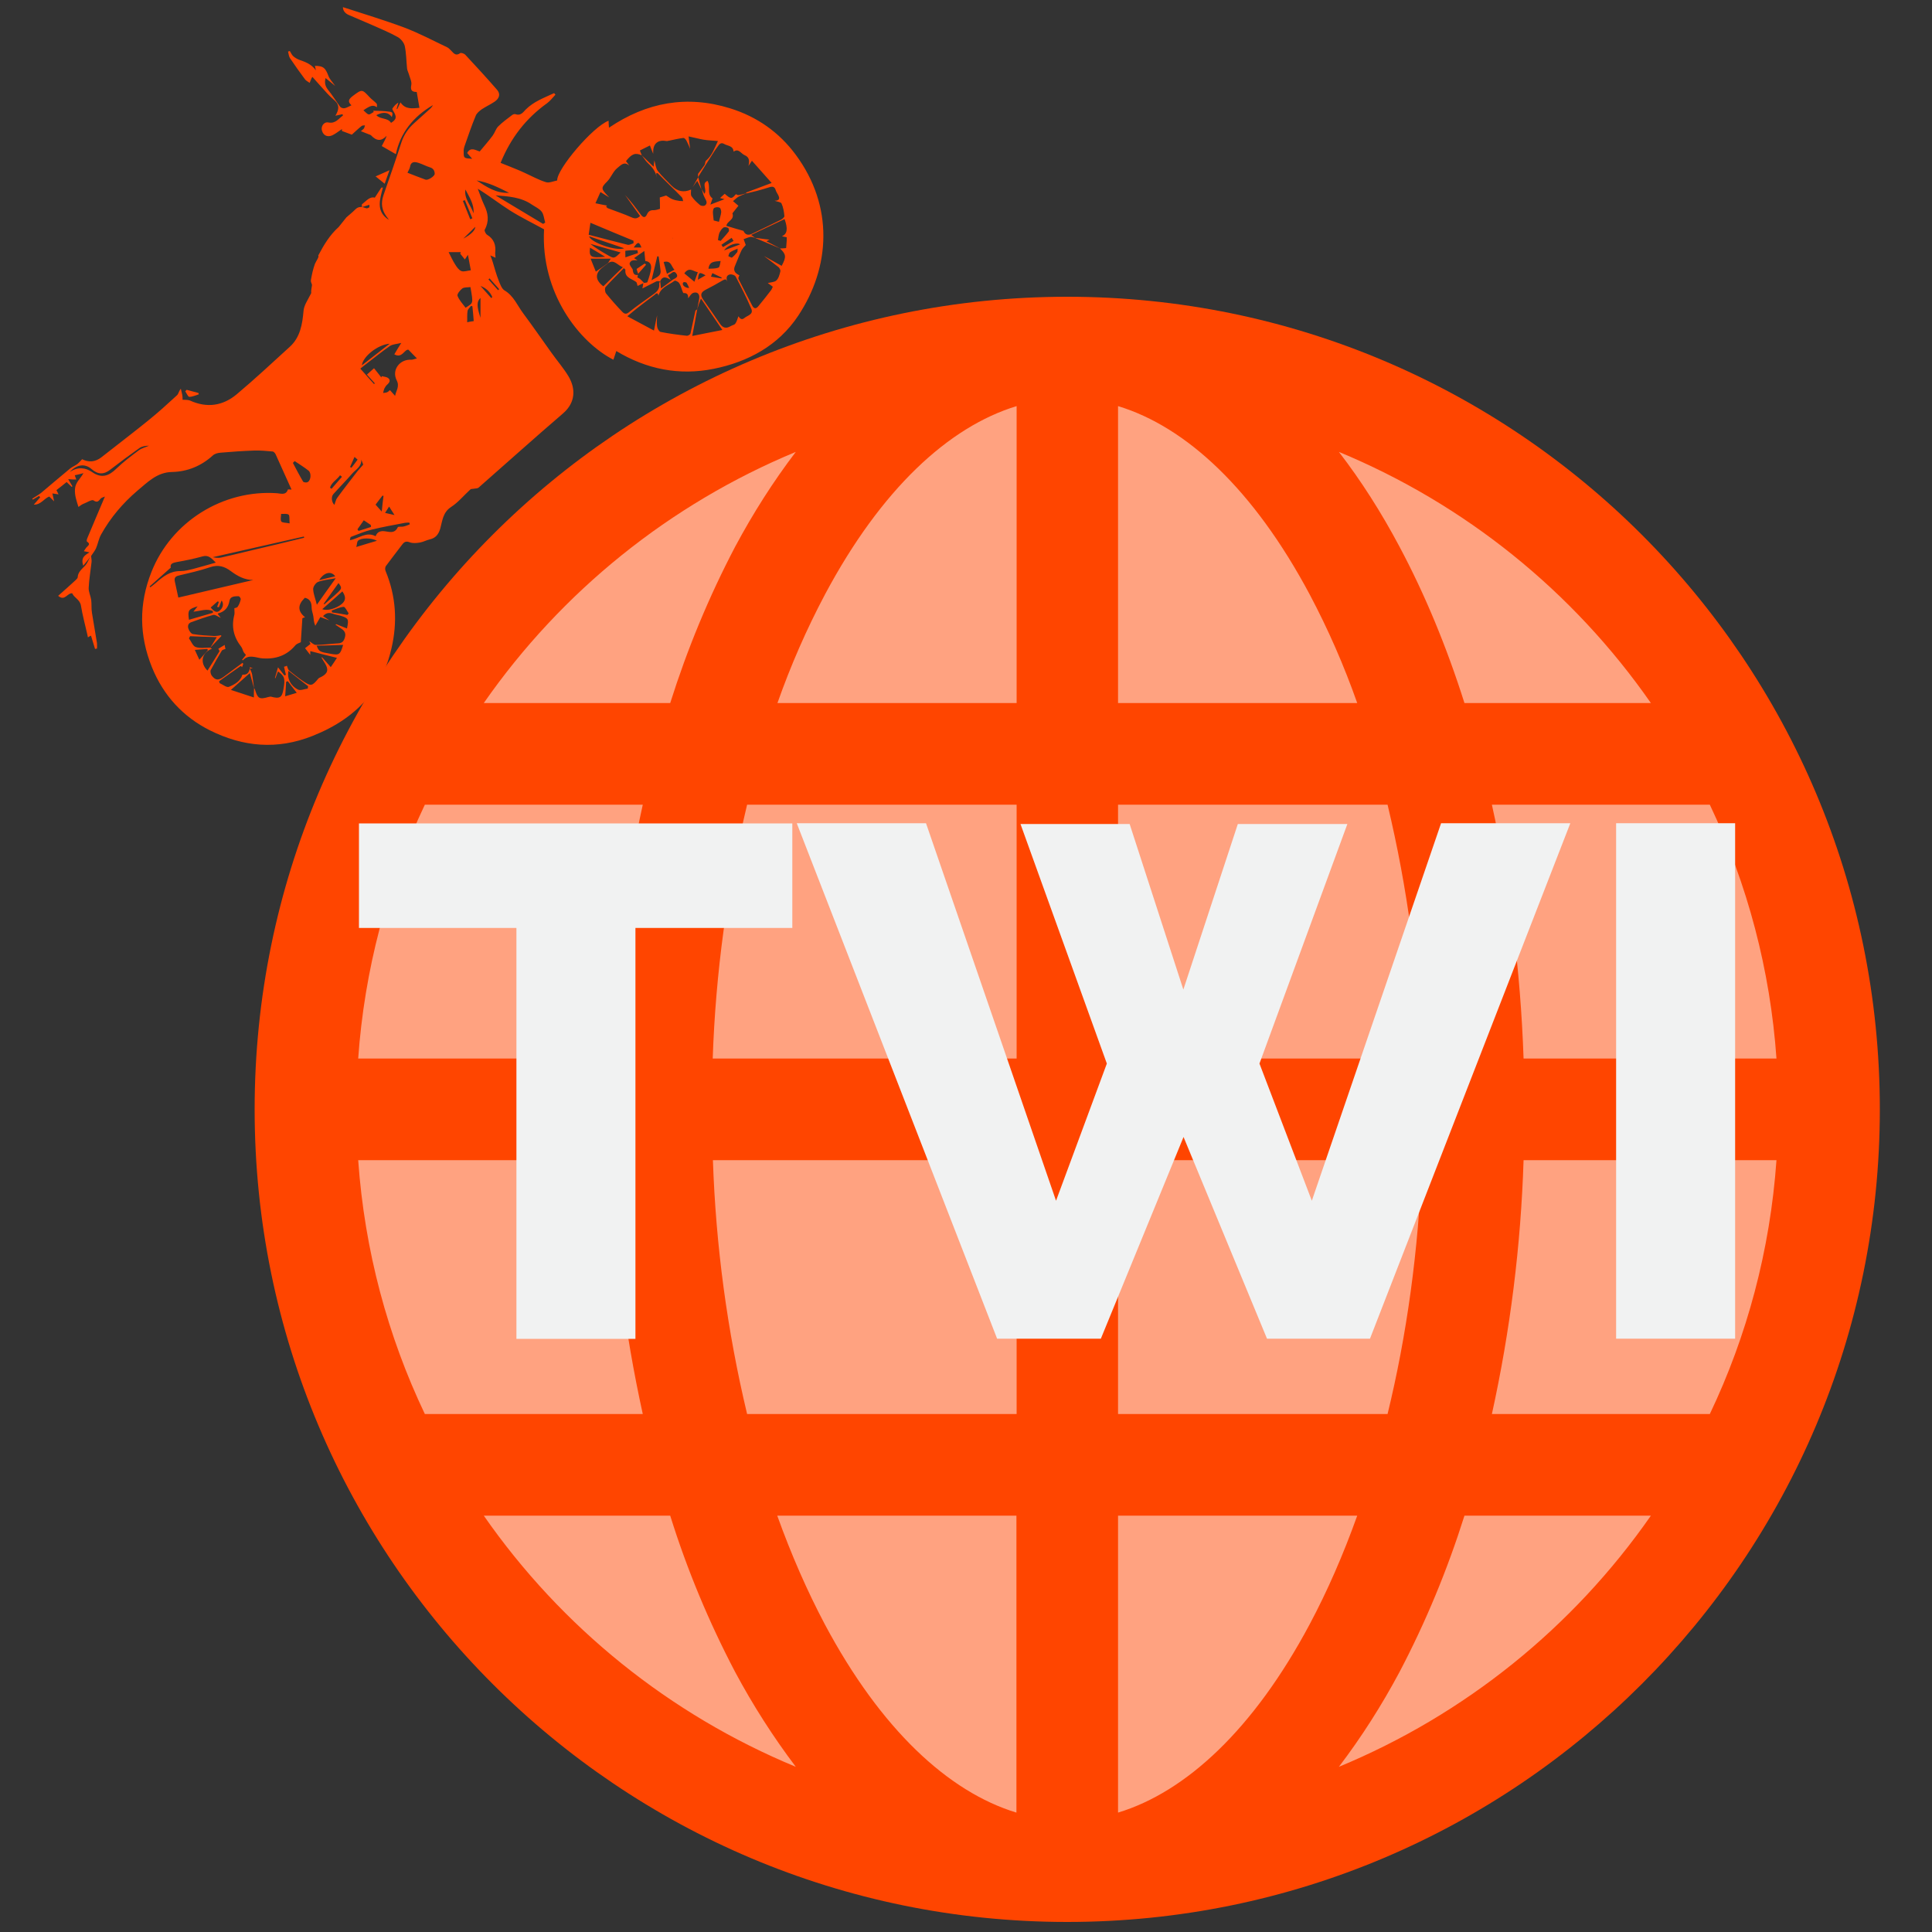 <?xml version="1.0" encoding="UTF-8"?>
<svg id="Layer_1" data-name="Layer 1" xmlns="http://www.w3.org/2000/svg" version="1.1" viewBox="0 0 1000 1000">
  <rect x="0" y="0" width="1000" height="1000" fill="#333333" stroke="none"/>
  <defs>
    <style>
      .cls-1 {
        fill: #f1f2f2;
      }

      .cls-1, .cls-2, .cls-3, .cls-4 {
        stroke-width: 0px;
      }

      .cls-2 {
        fill: #ffa280;
      }

      .cls-3, .cls-4 {
        fill: #ff4500;
      }

      .cls-4 {
        opacity: 0;
      }
    </style>
  </defs>
  <circle class="cls-2" cx="552.4" cy="574.2" r="404.1"/>
  <path class="cls-3" d="M131.8,574.2c0-232.3,188.3-420.6,420.6-420.6s420.6,188.3,420.6,420.6-188.3,420.6-420.6,420.6-420.6-188.3-420.6-420.6M526.2,210.2c-35.2,10.7-70.2,43.1-99.2,97.5-9.6,18.1-17.8,36.9-24.6,56.2h123.8v-153.7ZM346.9,363.9c8.8-27.9,20-55,33.6-80.9,9.2-17.2,19.6-33.6,31.4-49.1-65.1,27-121.2,72.1-161.5,130h96.5ZM316.3,547.9c1.6-46.1,7.3-90.3,16.4-131.4h-112.8c-19.6,41.3-31.3,85.9-34.5,131.4h130.9ZM386.7,416.5c-10.3,43.1-16.3,87.1-17.8,131.4h157.3v-131.4h-139.5ZM578.7,416.5v131.4h157.2c-1.5-44.3-7.4-88.3-17.7-131.4h-139.5ZM369,600.5c1.5,44.3,7.4,88.3,17.7,131.4h139.5v-131.4h-157.2ZM578.7,600.5v131.4h139.5c9.8-40.2,16.1-84.5,17.8-131.4h-157.3ZM402.3,784.5c7.3,20.3,15.5,39,24.6,56.2,29,54.4,64,86.8,99.2,97.5v-153.7h-123.8ZM411.9,914.5c-11.7-15.5-22.2-31.9-31.4-49.1-13.6-25.9-24.9-53-33.6-80.9h-96.5c40.3,57.9,96.3,103,161.5,130M332.7,731.9c-9.5-43.2-15-87.2-16.4-131.4h-130.9c3.3,46.8,15.3,91.1,34.5,131.4h112.8ZM693,914.5c65.2-27,121.2-72.1,161.5-130h-96.5c-8.8,27.9-20,55-33.6,80.9-9.2,17.2-19.6,33.6-31.4,49.1M578.7,784.5v153.7c35.2-10.7,70.2-43.1,99.2-97.5,9.1-17.1,17.3-35.8,24.6-56.2h-123.8ZM772.2,731.9h112.8c19.2-40.3,31.2-84.6,34.5-131.4h-130.9c-1.4,44.2-6.9,88.2-16.4,131.4M919.5,547.9c-3.2-45.6-14.9-90.1-34.5-131.4h-112.8c9.1,41.1,14.8,85.3,16.4,131.4h130.9ZM724.4,283c13,24.4,24.3,51.5,33.6,80.9h96.5c-40.3-57.9-96.3-103-161.5-130,11.5,14.9,22,31.4,31.4,49.1M702.5,363.9c-6.8-19.3-15-38.1-24.6-56.2-29-54.4-64-86.8-99.2-97.5v153.7h123.8Z"/>
  <g>
    <path class="cls-1" d="M410.1,480.3h-81.2v212.7h-61.6v-212.7h-81.5v-54.1h224.3v54.1Z"/>
    <path class="cls-1" d="M528,426.5h56.7l27.8,85.7,28.2-85.7h56.7l-45.5,124,27.1,71,66.9-195.4h66.9l-103.7,266.8h-53.3l-43.2-104.4-42.8,104.4h-53.7l-103.7-266.8h66.9l67.3,195.4,26.3-71-44.7-124Z"/>
    <path class="cls-1" d="M836.5,692.9v-266.8h61.6v266.8h-61.6Z"/>
  </g>
  <g>
    <path class="cls-3" d="M161.1,151.7c-.2-1.2.2-2.6.4-4.2-.1-.6-.7-1.6-.6-2.4.5-2.9,1.1-5.8,2.1-8.5.5-1.3,2.4-3.8,1.7-4.3,2.9-5.5,6-10.7,10.6-14.8l4-5c1.5-1.3,3.1-2.6,4.5-4,1.8-1.9,3.7-1.5,5.8-.7.4.2,1.1-.3,1.6-.5v-1.3c-1.4.4-2.7.8-3.9,1.2,0-.5,0-.9,0-1.4,2.2-1.7,4-4.2,6.7-3.5,1.2-1.9,2.3-3.5,3.4-5.2.3,0,.5,0,.8,0-1.6,6.1-3.8,12.4,3.1,16.7-.4-.6-.8-1.2-1.3-1.8-2.4-3.3-2.9-6.8-1.6-10.7,3.2-9.2,6.4-18.4,9.4-27.7,1.3-3.9,3.5-7.1,6.5-9.8,2.7-2.4,5.3-4.8,8-7.2.7-.6,1.3-1.3,1.8-2.2-10.1,5.9-16.9,14.3-19.2,25.4-2.5-1.4-4.7-2.7-7.3-4.2.2-.4.7-1.3,1.2-2.3.5-1,1-1.9,1.3-3-2.7,2.9-5.2,2.8-8.1-.3-.2-.2-.6-.3-.9-.4-1.3-.5-2.6-1-4.3-1.7,1-.9,1.4-1.1,1.6-1.5.3-.5.3-1,.5-1.5-.6,0-1.3,0-1.7.3-1.8,1.4-3.4,3-5.1,4.5-1.9-.7-3.5-1.3-5.1-1.9v-1c-1.4.9-2.6,1.9-4,2.7-2.8,1.8-5.4,1.1-6.3-1.7-.8-2.3.9-4.9,3.3-4.4,3.7.7,5.2-2,7.5-3.6,0-.2-.2-.5-.2-.7-1.1.2-2.2.5-3.7.8,1.7-2.8,2.3-5.4-.2-7.7-1.3-1.2-2.7-2.4-3.9-3.7-2.6-2.8-5.1-5.7-7.8-8.7,0,0-.3.3-.4.6-.4.8-.7,1.7-1,2.5-.8-.6-1.9-1.1-2.4-1.8-2.7-3.6-5.3-7.3-7.8-11-.6-.9-.7-2.2-1-3.4.3-.1.6-.2.9-.3.6.9,1,2,1.8,2.7.9.8,2.1,1.5,3.2,1.9,3.1,1.1,6.1,2.1,8.5,5.4-.3-1.2-.4-1.7-.5-2.3,4.4,0,5.4,1,7,5.2.6,1.7,2,3,3.5,5.2-2-1.7-3.4-2.8-5-4.1-.6,2.4-.2,4.2,1.3,6.1,2.3,2.8,4.2,6,6.3,8.8.4.5,1.6.9,2.3.7,1.1-.2,2.2-.9,3.5-1.5-2.4-2.2-1-3.5.8-4.9,4.7-3.5,4.7-3.5,8.6.7,1.1,1.2,2.5,2.1,3.6,3.3.3.3.2,1.1.2,1.9-1.9-1.3-3.3-1-7,1.6,1,.8,1.8,1.9,2.7,2.1.7.2,1.7-.8,2.6-1.2,0-.2-.1-.5-.2-.7,2.8.1,5.6.1,8.3.5,1.8.2,1.9.7,1.3,2.8-1.6-2.5-4.4-2.9-8-1,2,2.3,5.9,1.2,7.6,4,2.9-1.8,3.1-3.2,1-6.4-.2-.3-.4-.8-.3-1,.8-1.2,1.7-2.3,3.1-3.1-.3,1.1-.6,2.1-.9,3.2,0,0,.2.1.3.2.5-1,.9-1.9,1.7-3.5,2.5,3.8,6.2,3.1,9.8,2.8-.4-2.5-.9-5.3-1.4-8.2-2.5,0-3.4-.9-2.8-3.7.3-1.7-.8-3.7-1.3-5.6-.3-1-.8-1.9-.9-2.8-.4-3.9-.4-7.9-1.2-11.7-.4-1.7-2-3.7-3.6-4.6-4.3-2.4-8.9-4.3-13.4-6.3-4-1.8-8.1-3.4-12.1-5.2-2-.9-2.9-2.4-2.9-4,10.7,3.5,21.5,6.7,32.1,10.7,7.4,2.8,14.5,6.6,21.7,10,.9.4,1.6,1.2,2.3,1.9,1.3,1.4,2.4,2.8,4.6,1.2.5-.3,2,.2,2.6.8,5.6,6,11.1,12,16.5,18.2,1.8,2.1,1.3,4.4-1.4,6.2-2.1,1.4-4.5,2.5-6.6,3.9-1.2.9-2.6,2-3.1,3.4-2.1,5-3.8,10.1-5.6,15.2-.4,1.1-.7,2.3-.6,3.5,0,3.2.1,3.2,4.4,3.5l-2.6-3c1.8-3.4,4.4-1.4,6.5-.8,2.4-2.9,4.7-5.5,6.7-8.2,1.1-1.5,1.6-3.4,2.8-4.7,2.2-2.2,4.7-4,7.2-5.9.5-.4,1.3-.7,1.8-.5,2.6,1,4-1,5.3-2.4,4.2-4.2,9.6-6.1,14.7-8.5.2.3.5.5.7.8-1.4,1.5-2.7,3.2-4.3,4.4-10.9,7.8-18.8,17.9-24.1,30.9,1.7.7,3.4,1.4,5,2,2.4,1,4.8,1.9,7.1,3,3.8,1.7,7.5,3.8,11.4,5,1.7.5,3.8-.5,5.8-.9-.3-5.8,18.6-28,26.6-30.9,0,1.1.1,2.1.2,3.6,19.5-13.2,40.4-17,62.8-10,13.8,4.3,25.2,12.3,33.8,23.9,19.9,26.8,18,58.4,1.3,83.5-10.2,15.3-25.8,23.8-43.7,27.4-17.9,3.6-34.8.2-50.4-9.2-.5,1.6-1,3-1.5,4.5-17.7-9.1-37.7-34.5-35.9-67.5-6-3.3-12-6.2-17.7-9.8-5.5-3.5-10.7-7.6-16.6-11.2,1.1,2.8,2,5.7,3.3,8.4,2.1,4.3,2.7,8.4.3,12.8-.3.5.5,2.2,1.2,2.6,3.6,2.2,4.7,5.4,4.2,9.4,0,.7.1,1.4.2,2.5-.8-.4-1.4-.6-2.7-1.2.6,1.5.9,2.4,1.2,3.3,1,3.3,1.9,6.7,3.2,9.9.7,1.8,1.5,4,2.9,4.9,4.8,2.8,6.7,7.9,9.8,12,4.9,6.6,9.6,13.4,14.4,20.1,2.9,4.1,6.3,8,8.9,12.3,3.9,6.5,3.7,13.7-2.8,19.3-14.7,12.6-29.1,25.6-43.7,38.4-.6.5-1.8.4-2.7.6-.5.1-1.3,0-1.6.4-3.3,3-6.2,6.6-9.9,9-4.3,2.8-4.5,7.1-5.6,11.1-.9,3.1-2.4,5-5.5,5.7-1.7.4-3.3,1.3-5,1.6-1.7.3-3.7.5-5.3-.1-1.8-.7-2.8-.3-3.8,1-2.8,3.7-5.7,7.4-8.5,11.2-.5.6-.6,1.9-.2,2.7,5.4,13.1,6.2,26.4,3,40.1-2,8.7-5.4,16.8-10.9,23.9-7.9,10-18.1,16.6-29.9,21.3-18.3,7.3-36,5.7-53.2-2.9-13.9-7-24-18-29.9-32.5-6.7-16.5-6.9-32.9-.3-49.5,10.3-26,37-42.7,65.1-40.7,2.1.2,4.5,1.1,5.5-1.9,0-.2,1,0,1.9,0-2.8-6.1-5.5-12.3-8.3-18.4-.3-.5-.9-1.2-1.4-1.3-3.2-.3-6.4-.6-9.6-.5-5.8.2-11.6.6-17.3,1.1-1.5.1-3.2.5-4.2,1.5-6,5.4-13,8.3-21,8.5-7.8.1-12.7,5.3-18,9.7-7.5,6.4-13.9,13.9-18.8,22.7-1.3,2.4-1.6,4.8-2.6,7.1-.6,1.3-1.5,2.4-2.3,3.6,0,.1-.1.2-.2.3-1.2,1.6-2.5,3.1-4.1,5.1-1.4-4.2.8-5.4,3.2-6.9-.9-.2-1.7-.4-2.9-.6.5-.7.8-1.3,1.2-1.8.8-1,2.6-1.8.4-3.2-.3-.2,0-1.4.3-2,2.7-6.5,5.5-13,8.2-19.4.2-.5.4-1,.8-1.9-.8.3-1.2.5-1.5.6-1.4.5-1.7,3.3-4.4,1.4-.9-.6-3.6,1.2-5.5,1.9-.7.3-1.3.8-2.3,1.5-1-3.3-2-5.9-1.8-9.2.2-3.5,2.6-5.1,4.4-8.3-1.8.5-3.1.8-4.5,1.1.4,1.1.6,1.8.8,2.2-1.3,0-2.4,0-4.2-.2,1,1.8,1.6,2.7,2.2,3.7-.1.1-.3.2-.4.3-.8-.8-1.6-1.5-2.6-2.5-1.7,1.4-3.4,2.7-5.3,4.2.4.8.8,1.4,1.1,2.2-1.3-.2-2.3-.4-3.2-.5.3,1.3.6,2.5.9,4.1-.9-.9-1.7-1.7-2.5-2.5-2.7,1-4.3,4.3-8,4.2,1.3-1.5,2.3-2.6,3.3-3.8-.2-.2-.4-.5-.6-.7-1.1.6-2.1,1.3-3.2,1.9-.1-.2-.2-.4-.3-.5,1.5-1,3.2-1.9,4.6-3,5-4.2,9.9-8.4,15-12.6,1.1-.9,2.5-1.4,3.7-2.3.9-.7,1.6-1.6,2.5-2.5,3.4,1.7,6.8,1.5,10.1-1.1,8.1-6.4,16.3-12.6,24.3-19.1,5.1-4.1,9.9-8.5,14.7-12.9.8-.7.9-2.1,2-3.4.2,1,.5,2,.7,3,.2,1.1.2,2.3.2,2.7,1.5.1,2.8,0,3.8.4,8.8,4,17,2.8,24.2-3.2,9.4-7.9,18.4-16.3,27.5-24.6,5.4-4.9,6.5-11.7,7.1-18.5.1-1.4.6-2.8,1.3-4.2M327.4,139.1c.3,1.7.3,3.6,2.8,3.2-.1.5-.3,1.1-.3,1.3.6.3,1.1.5,1.4.8.7.6,1.3,1.3,2,2-1,.5-2.1,1-3.3,1.6-.3-.9-.3-1.8-.8-2.1-2.3-1.7-5.9-2.1-5.5-6.2,0-.2-.3-.4-.8-.9-3.2,3.3-6.4,6.3-9.4,9.7-.6.6-.4,2.7.2,3.4,2.7,3.3,5.5,6.5,8.5,9.6,1,1,2,1.3,3.5,0,3.7-3,7.8-5.8,11.7-8.6,2.1-1.5,4.2-2.9,3.8-6,0-.5.3-1,.5-1.5.1,1.2.3,2.3.4,3.9,2.2-1.6,4.1-2.9,5.8-4.3,1.1-.9,3.7-1.3,2.1-3.5-1.4-1.9-2.6.4-3.9.7-.1,0-.2.3-.3.5.3.5.6,1,1.4,2.2-2.7-1.8-4.4-1.9-5.5.7-.6,0-1.3-.2-1.9,0-2.6,1.3-5.2,2.6-7.3,3.7.2-.8.3-1.8.5-2.8.7-.2,1.9-.1,2.1-.5.8-2.3,1.6-4.7,1.9-7,.2-1.9-.5-3.7-3-3.9-.1-1.4-.3-2.8-.5-5.2-2,1.4-3.6,2.5-5.3,3.7.9.6,1.3.9,1.8,1.2-1.6-.2-3.5-.4-4.1,1.5-.2.8.9,2,1.5,3ZM314.8,136.2c-1.1.8-2.2,1.6-3.3,2.5-3.6,3-3.4,6.3.8,9.5,3.2-3.2,6.5-6.4,10.1-9.9-2.9-1-4.5-4.3-7.7-2.1.4-.6.7-1.2,1.4-2.3-3.6,0-6.6,0-10.4,0,1.1,2.8,1.9,4.8,2.7,6.7,2.6-1.8,4.5-3.1,6.4-4.5ZM404.7,122.3c2.8-1.2,3.2-3.8,1.4-8.9-5.7,2.7-11.4,5.4-17.3,8.2.9.7,1.4,1.1,2,1.5-.8-.2-1.6-.6-2.3-.5-1.2.2-2.4.8-3.6,1.2.4,1,.7,2,1.1,3-.8.9-1.7,1.8-2.2,2.8-1.2,2.5-2.1,5.1-3.2,7.6-1.2,2.5-.6,4,2.1,5.3-.2.6-.7,1.3-.5,1.8,2.3,4.6,4.7,9.2,7.1,13.8,1,1.9,2.1,1.8,3.3.3,2.2-2.7,4.4-5.4,6.5-8.2.4-.5.6-1.2.9-1.8-1-.7-1.8-1.3-2.6-1.9,1.5-.4,3.4-.4,4.4-1.3,1.2-1.1,1.7-3,2.1-4.7.2-.6-.4-1.8-.9-2.2-2.5-2-5.1-3.9-7.6-5.8,3.1,1.7,6.1,3.4,9.2,5.1,2.5-4.7,2.3-6-.9-9,1,0,2.1-.1,3.2-.2.1-1.3.2-2.6.3-3.9,0-.5,0-1.1,0-1.7-.9-.2-1.7-.3-2.4-.5ZM386.1,99.7c4.2-1.6,8.5-3.2,13.3-5l-10.2-11.5c-.7,1.1-1.3,1.9-1.8,2.7.5-2.3.7-4.5-2-5.6-1.9-.8-3.1-3.7-5.7-1.8-.2-3.2-3.1-2.9-4.9-4-1.5-.9-2.5,0-3.3,1.3-.6.9-1.3,1.7-1.9,2.7-2.8,4.4-5.6,8.8-8.3,13.2,0-.6,0-1.1,0-1.7,1.1-1.5,2.3-3,3.4-4.6.4-.7.2-1.9.8-2.3,3-2.6,4.2-6.1,6.1-10.1-2.8-.3-5.1-.3-7.4-.7-2.4-.4-4.8-1.1-7.8-1.7.3,2.7.6,4.5.8,6.4-.6-1.4-1.2-2.9-1.9-4.2-.3-.6-1.1-1.5-1.6-1.4-2.5.3-4.9.9-7.3,1.4-.5,0-1,.3-1.4.2-4.2-.8-6.8,1.1-6.9,5.2,0,.5,0,.9,0,1.4-.5-1.3-1.1-2.6-1.7-4.3-1.8.9-3.5,1.7-5.2,2.6.4,1,.7,1.8,1,2.5-3.4-1.5-5.2-.8-8.2,3,.6.7,1.1,1.5,1.7,2.3-2.7-2.3-4.2-.3-6.1,1.2-2.4,1.9-3.2,4.9-5.4,7.1-3.4,3.3-2.9,3.9.4,7.4.3.3.6.6.8.8-1.3-.8-2.9-1.7-4.6-2.8-.9,2-1.7,3.7-2.6,5.8,2.2.5,4.1.8,6,1.2-.2.2-.3.3-.5.5.3.3.6.8,1,.9,4.1,1.6,8.2,2.9,12.2,4.7,1.8.8,3,.7,4.4-.7-2.6-3.7-5.2-7.3-7.8-10.9,3,3.2,5.6,6.7,8.2,10.2,1.2,1.6,2.3,1.8,3.2-.2.7-1.5,1.7-2.2,3.4-2.1,1.1,0,2.3-.4,3.3-.7,0-2.1,0-4-.1-5.9,1.3-.4,2.6-.8,3.3-1,1.3.8,2.2,1.5,3.2,1.9,1.2.5,2.5.7,3.7.9.6.1,1.3,0,1.9.1-.2-.7-.3-1.6-.7-2-2.1-2.2-4.2-4.3-6.4-6.4-2-2-4.1-4-6.1-6.1-.3,0-.6.1-.8.2.1.7.2,1.5.3,2.2-.4-3.1-2.2-5.4-4.4-7.4-1.3-1.2-2.2-2.8-3.3-4.2,2,1.9,3.9,3.8,6.1,5.9.2-1.4.3-2.3.4-3.3.6,1.9.7,4.1,1.8,5.5,2.1,2.7,4.7,5.1,7.1,7.6,3,3,6.3,3.7,10.1,2,0,1.2-.3,2.6.2,3.4,1.2,1.8,2.8,3.3,4.5,4.7.5.4,1.9.5,2.4.2,1.7-1.2.7-2.6,0-4-.8-1.4-1.1-3.1-1.6-4.6.4.8.9,1.6,1.4,2.5,1.6-2.2-1.7-5.2,1.6-6.7,1.8,2.9-.6,6.8,2.6,9.1-.3.9-.6,1.8-1.1,3.2,2.8-1.1,5-1.9,7.3-2.8-.8-.2-1.5-.4-2.3-.6l2.4-2.2c3.2,2.8,3.6,2.8,5.8.2.5.2,1,.6,1.4.5,1.4-.2,2.8-.7,4.2-1-1.5.6-3,1.1-4.4,1.9-1,.6-1.8,1.5-2.7,2.2.9.8,1.9,1.6,2.8,2.4-1.1,1.4-2.2,2.8-3.1,3.9,1.2,3.5-2.9,4-3.1,6.5,2.9.9,5.6,1.7,8.8,2.6.8,1.8,2.2,2.5,4.2,1.6,5-2.4,10.1-4.8,15.1-7.3.8-.4,2-1.4,1.9-2-.2-2.2-.6-4.6-1.5-6.5-.4-.8-2.3-.9-3.6-1.4,2.5,0,2.9-1.1,1.8-3.1-.4-.8-1-1.6-1.2-2.4-.5-1.6-1.4-2-2.9-1.6-2.3.7-4.5,1.4-6.8,2-1.8.5-3.6.8-5.4,1.3ZM376.4,145.6c-.5-1.3-1.2-1.1-2.3-.5-2.9,1.7-5.9,3.4-8.9,4.9-2.3,1.2-2.9,2.6-1.4,4.8,2.9,4.2,5.9,8.4,8.8,12.7,1.5,2.3,3.3,2.7,5.6,1.3.8-.5,1.9-.6,2.4-1.3.8-1.1,1.1-2.5,1.6-3.8.8,1.2,1.7,2.1,3.1.9,1.5-1.3,4.8-1.8,3.6-4.7-2.4-5.7-5.2-11.2-8.1-16.7-.4-.8-2.2-1.4-3.2-1.1-1.7.5-1.8,2-1.1,3.6ZM360.9,159.9c-.8,4.5-1.6,9-2.6,14,5.3-1.1,10.1-2,15.6-3.1-3.9-5.8-7.4-10.8-11.1-16.3-.8,2.1-1.4,3.8-1.9,5.5.3-1.8.7-3.6,1-5.4.4-2.3-.9-3.8-3.1-3-1.1.4-1.8,1.8-2.6,2.8,0-1.2,0-2.9-2.4-2.7-.2,0-.5-.9-.7-1.4-.5-1.3-.8-2.7-1.6-3.8-.4-.7-2-1.4-2.3-1.2-3.1,2.3-7.3,3.4-8.4,7.8-.3-2.3-1.5-.9-2.1-.4-2.8,2.1-5.6,4.2-8.4,6.4-1.7,1.3-3.3,2.7-5.6,4.6,5,2.7,9.3,5,13.8,7.4.6-3.1,1.1-5.5,1.6-7.9,0,1.9-.3,3.8,0,5.7.1,1.1,1,2.7,1.8,2.9,4.5.9,9.1,1.5,13.7,2,.6,0,1.7-.7,1.8-1.2.9-3.8,1.6-7.7,2.5-11.6,0-.4.8-.7,1.2-1ZM174.1,323.1c1.8.7,3.6,1.4,5.5,2.2,1-4.9.8-5.3-3.3-6.6-1.4-.4-2.9-.6-4.2-1.1-2-.7-3.5-.2-4.9,1.3,1.2.8,2.2,1.5,3.3,2.2-1.6-.6-3.2-1.1-4.7-1.7-.9,1.5-1.7,3-2.6,4.5-.8-1.8-.8-3.3-1-4.8-.2-1.5-.9-3-.9-4.6,0-2.6-.8-4.5-3.5-5.1-3.8,3.7-3.8,6.9.1,10.1-.5.2-1.3.3-1.4.6-.3,4-.5,8-.8,12.3-.7.4-2.1.7-2.9,1.7-4.4,5.2-10,7.1-16.7,6.7-3.5-.2-7.3-2.5-10.4,1,0,0-.2-.2-.4-.3.8-1,1.5-1.9,2-2.5-.6-.7-1-1.1-1.3-1.7-.4-.8-.6-1.9-1.2-2.6-3.9-5-5.1-10.4-3.5-16.5.2-.9,0-2,0-3.4.3-.1,1.3-.2,1.7-.7.8-1.2,1.3-2.5,1.6-3.9.1-.5-.7-1.6-1.1-1.6-1.9,0-4.3,0-4.7,2.3-.6,3.6-2.5,5.7-5.9,6.6,0,0,0,.1-.2.3.5.6,1,1.2,1.6,2-1.5-.6-2.9-1.8-4-1.5-3.8,1-7.5,2.4-11.2,3.7-1.8.6-2.1,2.1-1.5,3.6.4,1.1,1.4,2.5,2.3,2.6,3.6.6,7.3.8,10.9,1,1.2,0,2.4-.2,3.6-.4,0,.1.3.6.2.4-2,2.1-3.9,4.1-5.8,6.1,1.1-1.7,2.1-3.4,3.4-5.5-4.9-.2-9.4-.3-13.8-.5-.2.4-.4.7-.6,1.1,1.2,1.6,2,4,3.5,4.5,2.3.8,5,.3,7.5.3.3.2.6.4.9.6-5.2,1.9-6.5,7.2-2.3,11.3,2.1-3.4,4.2-6.6,6.2-10,.1-.2-.4-.8-.6-1.3,1.1-.7,2.3-1.4,3.3-2,0,.4.2,1.2.4,2.1-.4.2-1.5.3-1.9.9-2,3.3-3.9,6.6-5.7,10-.4.7,0,2.2.5,2.9,1.9,2.5,3.5,2.6,6.2.6,3.2-2.4,6.5-4.8,9.7-7.2.1.2.3.3.4.5-.2.6-.4,1.2-.6,1.7-.2-.2-.6-.6-.7-.6-3.8,2.6-7.5,5.3-11.2,7.9,0,.3.2.6.3,1,1.6.7,3.6,2.4,4.8,1.9,2.9-1.2,5.9-2.8,7-6.3,2.8.3,3.6-1.6,3.9-3.9.5.3,1,.5,1.5.7-.5,0-1.1,0-1.6,0,.4,1,1,2,1.2,3.1.4,2.4.7,4.8,1,7.2-.7-2.7-1.5-5.3-2.2-7.9l-9.8,8.7c4.3,1.4,7.9,2.6,11.9,3.9,0-1.9,0-3.4.1-4.9.2.3.4.6.5.9,1.4,4.6,2.3,5.1,6.8,3.8.5-.1,1.1-.3,1.5-.2,4.4,1.2,5.7.5,6.4-3.8,1-5.6.7-6.7-2.8-9.3-.5,1.2-.9,2.3-1.3,3.5-.1,0-.2,0-.3-.1.5-1.7,1-3.3,1.6-5.5,1.4,1.7,2.3,3,3.3,4.2.3-.1.6-.2.8-.3-.3-1.4-.7-2.7-1-4.2.3,0,1-.3,1.5-.5.4.9.5,1.9,1.1,2.4,2.3,1.9,4.7,3.8,7.2,5.5,4.2,2.8,4.7,2.7,8-1.3.4-.4,1-.6,1.6-.9,3.2-1.7,3.8-3.6,1.9-6.8-.6-1-1.3-2-1.9-3.1,0,0,.2-.1.3-.2l4.5,5.1c1.1-1.6,2-2.9,3.2-4.8-4.9-1.2-9.3-2.3-13.8-3.5,0,.8,0,1.4,0,2-.8-1.1-1.6-2.1-2.7-3.5.8-.6,1.8-1.4,2.8-2.2-.1-.3-.3-.8-.6-1.4,1.3.8,2.3,1.9,3.4,1.9,3.8,0,7.7-.6,11.5-.8,2.3-.1,3.1-1.4,3.6-3.4.5-2.1-.5-3.3-2.1-4.3-1-.6-1.9-1.4-2.9-2ZM131.1,300.2c-4.5,0-8.1-2-11.5-4.5-3.3-2.5-6.6-3.6-10.9-2.1-5.3,1.8-10.8,3-16.2,4.3-1.8.4-2.4,1.3-2,3.1.6,2.7,1.2,5.5,1.8,8.3,13.1-3.1,26-6.1,38.8-9.1ZM201.9,202l2.6,2.9c.5-2.8,2.5-4.8.8-8.1-2.7-5.4,1.7-11,7.6-10.6.8,0,1.6-.4,2.9-.7-1.5-1.5-2.7-2.7-4.4-4.5-2.1-.3-3.2,4.7-7.3,2.4,1.1-1.9,2.2-3.7,3.6-5.9-2.3.6-4.4.6-5.9,1.6-4.1,2.8-7.9,6-11.9,9-1.2.9-2.4,1.9-3.4,2.7,2.5,2.8,4.8,5.4,7.1,8,.1-.1.3-.3.4-.4l-4.1-4.5,3.7-3.3c1.4,1.7,2.6,3.3,3.8,4.8,0-.2.1-.4.2-.7,1.1.3,2.3.3,3.2.9,1.5,1.1.9,2.3-.3,3.4-.7.6-1.2,1.4-1.6,2.2-.3.7-.4,1.4-.6,2.2.7-.1,1.5-.1,2.1-.4.5-.2.9-.6,1.3-1ZM77.5,303.6c.1.1.2.3.3.4,1-.8,2-1.5,3-2.4,3.6-3.2,7.3-6.1,12.6-6,2.2,0,4.4-.6,6.5-1.1,3.8-1,7.5-2.1,11.8-3.3-2.3-2.3-3.8-4.1-6.9-3.2-4.3,1.2-8.7,2.1-13.2,2.9-2.2.4-3.7.9-3.2,2.9-3.8,3.4-7.4,6.6-10.9,9.7ZM256.3,101c8.3,5,16.5,9.9,24.8,14.9.4-.2.7-.5,1.1-.7-.6-1.9-.7-4.1-1.8-5.6-1.2-1.6-3.3-2.5-5.1-3.7-5.6-3.9-12.3-4.3-19.1-4.8ZM348.4,123.8c-.3-.6-.4-.8-.5-.8M327.9,125.9c0-.4,0-.9,0-1.3-7.3-3-14.5-6-22.3-9.3-.3,2.3-.6,4.2-.9,6.2,7,1.8,13.6,3.6,20.2,5.2.9.2,2-.5,3.1-.8ZM210.9,89.4c3.1,1.2,6.3,2.5,9.4,3.6,1.2.4,4.6-1.7,4.7-3,0-1.7-.8-2.9-2.5-3.4-2-.6-3.9-1.7-5.9-2.3-2.1-.7-4-.7-4.4,2.2-.2.9-.8,1.8-1.3,2.9ZM173.7,299.3c-3.6.7-6.5.9-9.1,1.9-1.2.5-2.6,2.5-2.5,3.8.1,2.5,1.2,5,1.9,8,3.2-4.6,6.2-8.7,9.7-13.6ZM238.2,131.4c.1-.3.2-.6.3-.9-2.3,0-4.5,0-6.3,0,1.2,2.3,2.1,4.4,3.4,6.4.8,1.3,1.9,2.9,3.2,3.4,1.3.5,3-.2,4.9-.4-.5-2.5-.9-4.9-1.5-8-.8,1.3-1.2,1.7-1.6,2.4-.9-1.1-1.6-2.1-2.4-3ZM194.4,277.6c.6-1.7,1.7-2.7,3.9-2.7,2.7.1,5.8,1.8,7.6-2,.2-.5,2-.1,3-.4,1.1-.2,2.2-.7,3.2-1.1,0-.3-.2-.6-.2-.9-.7,0-1.5,0-2.2.1-5.7,1.1-11.5,2.1-17.2,3.5-3.7.9-7.3,2.4-10.9,3.8-.3.1-.3,1-.5,1.7,4.6-.8,8.5-4.7,13.4-2ZM36.1,244.3c4.4-2.9,8.2-2.2,11.5,0,4.9,3.4,8.6,2.2,12.6-1.7,3.6-3.5,7.6-6.5,11.6-9.5,1.5-1.1,3.5-1.6,5.3-2.4-1.8,0-3.6.3-4.9,1.2-5.1,3.6-10.1,7.3-15,11.1-3.4,2.7-6.5,2.7-9.8-.2-3.3-2.9-7.6-2.6-11.3,1.5ZM243.4,148.6c-1.4.2-3.1,0-4.1.7-1.2.9-2.8,2.9-2.5,3.8.9,2.3,2.7,4.2,4.2,6.2,3.9-2.7,4.1-1.6,2.5-10.7ZM177.2,306.1c-3.6,3.2-6.9,6.2-10.4,9.2,2.6,1.1,7.3-.4,10-2.6,2.4-2,2.2-4,.4-6.6ZM157.4,278.4c0-.2,0-.5-.1-.7-15.7,3.6-31.5,7.1-47.2,10.7,1.4.3,2.9.5,4.3.2,4.9-1.1,9.8-2.3,14.8-3.5,9.5-2.2,18.9-4.5,28.4-6.8ZM159.3,356.4c0-.4.1-.8.2-1.2-3.4-2.6-6.7-5.3-10.2-8-.8,3.8.9,7.6,4.9,9.7,1.3.7,3.4-.3,5.2-.5ZM177.6,333.8c-4.8.2-9.2.3-13.7.4,1.2,3.1,1.5,3.2,7.2,4.2,4.5.8,5,.5,6.5-4.6ZM173.1,261.3c.5-1.3.7-2.7,1.5-3.7,3.4-4.7,7-9.2,10.5-13.8.9-1.1,1.9-2.1,2.9-3.3-.3-.7-.6-1.7-1-2.6.2,3.6-2.8,5.1-4.6,7.1-3.2,3.7-6.6,7.1-9.9,10.8-1.3,1.5-.7,4.5.6,5.5ZM152.5,238.7c-.3.3-.6.6-.9.9,1.7,3.2,3.4,6.5,5.3,9.7.3.4,1.8.6,2.4.2,1.7-1,1.9-4.7.4-5.9-2.3-1.8-4.7-3.3-7.1-4.9ZM102.4,313.8c-4.9,1.5-5.3,2-4.6,7,4.2-1.2,8.3-2.4,12.4-3.6,0-.3,0-.6,0-.9-3.2-1.5-6.6,0-10.1.3.7-.9,1.3-1.6,2.3-2.9ZM201.7,177.9c-6.3.5-13.9,6.7-14.4,11.2,4.9-3.8,9.6-7.5,14.4-11.2ZM304.9,122.3c1,3.3,14,7.8,18.2,6.2-5.8-2-11.7-4-18.2-6.2ZM321.3,130.7c-5.5-1.6-10.6-3-15.8-4.5,2.8,2.2,5.8,4,8.8,5.7,3.6,2.1,3.6,2,7-1.3ZM246.7,93.4c5.1,3.3,10.1,6.8,16.8,6.4-5.4-2.7-10.7-5.4-16.8-6.4ZM337.2,145.1c2.2-1.5,5.1-2,4.7-5.1-.3-2.4-.6-4.9-1-7.3-.2,0-.5,0-.7,0-1,4.2-2,8.3-3,12.5ZM372.1,114.9c.4-1.8,1-3.4,1.2-5.1,0-.8-.3-2-.8-2.3-.8-.4-2-.3-2.8.1-.5.3-.7,1.5-.7,2.2,0,1.4.3,2.8.4,4.3.9.2,1.7.5,2.7.7ZM184.5,283.1c4-1.2,7.1-2.2,10.6-3.2-2.8-1.6-8.3-1.6-9.8,0-.6.6-.5,2-.9,3.3ZM371.7,124.3c.4.1.9.3,1.3.4,1.4-1.6,2.9-3.2,4.2-4.9.3-.4,0-1.8-.4-1.9-.7-.3-2-.5-2.5,0-.9.7-1.6,1.8-2,2.8-.4,1.1-.5,2.4-.7,3.6ZM167.5,312.5l.4.3c2.4-2.2,4.9-4.2,7.3-6.5,1.8-1.8,1.7-2.3,0-4.5-2.6,3.6-5.1,7.2-7.7,10.8ZM147.6,360.4c2.3-.7,3.9-1.2,6-1.8-1.8-2.3-3.2-4.1-4.6-6-.3,0-.6.2-.9.3-.1,2.3-.3,4.6-.5,7.5ZM149.9,270.8c-.2-2.1.1-3.9-.5-4.4-.9-.7-2.6-.3-3.9-.4,0,1.3-.5,2.9.1,3.9.4.7,2.3.6,4.3,1ZM359.4,145.9c.8-2.2,1.3-3.5,1.8-5-2.4-.4-4.5-3-7,.6,1.6,1.3,3.1,2.6,5.2,4.3ZM179.8,318.3c.2-.3.5-.6.7-.8-.9-1.2-1.8-3.4-2.6-3.4-2.1.1-4.1,1.2-6.2,1.9,0,.3.1.7.2,1,2.6.4,5.3.8,7.9,1.3ZM245.1,110.4c.4-4.7-2.2-8.4-4.2-12.3-.8,4.8,2.9,8.2,4.2,12.3ZM245.2,166.2c-.2-2.5-.4-5.1-.7-7.7-.2,0-.5-.1-.7-.2-.6.9-1.7,1.7-1.8,2.7-.3,1.9-.1,3.9-.2,5.8.8-.2,2-.4,3.4-.6ZM373,135.1c-3,.3-5.8,0-6.3,4,1.9-.1,3.7,0,5.2-.6.7-.3.8-2.2,1.1-3.4ZM109.1,314.5c1.8,2.2,3.1,2.7,4.4,1.7,1.9-1.4,2.5-3.7,1.2-5.4-.5,1.2-.9,2.4-1.4,3.5-.3,0-.6-.1-.9-.2.3-.9.6-1.7.9-2.6-.2,0-.5-.1-.7-.2l-3.5,3.1ZM192,272.7c0-.3,0-.7-.1-1-1.2-.8-2.3-1.5-3.6-2.4-1.2,1.8-2.3,3.2-3.3,4.7.2.3.4.5.6.8l6.6-2.1ZM343.5,135.6c.6,2,1.1,3.9,1.7,6.1,1.5-.8,2.6-1.4,3.9-2.1-1.7-1.6-1.6-5-5.6-4ZM100.8,336.3c.9,1.9,1.5,3.3,2.4,5.2,1.7-1.9,3-3.4,4.4-5-.1-.2-.2-.4-.3-.6-2,.1-4,.3-6.5.5ZM305.4,128.2c-.6,4.9.4,5.4,7.8,4.7-2.8-1.7-5.2-3.2-7.8-4.7ZM330.2,131c0-.5-.2-1-.3-1.5-2.1,0-4.1,0-6.2.3-.1,0,0,2,0,3.4,2.6-.9,4.5-1.5,6.5-2.2ZM165.2,300.3c3.1-.8,5.6-1.4,8.3-2-2.1-3-5.9-2-8.3,2ZM197.6,264.7c.3-3.2.6-5.6.9-8-.2,0-.3-.2-.5-.2-1.2,1.5-2.4,3.1-3.6,4.7l3.2,3.6ZM381.8,128.7c-1.6.7-2.9,1.2-3.9,1.9-.5.3-.6,1.2-.9,1.9,0,0,0,.2.2.2.6.2,1.4.8,1.7.6,1-.8,1.9-1.8,2.7-2.8.2-.3.1-.8.2-1.8ZM240.6,103.6l-1,.4c1.3,3.2,2.5,6.3,3.8,9.5.4-.2.8-.3,1.1-.5-1.3-3.1-2.6-6.3-3.9-9.4ZM248.7,164.5c0-3.3,0-6.6,0-10.3-2,1.9-2,4.2,0,10.3ZM379.7,124.7c-.3-.5-.7-1-1-1.6-1.8,1.2-3.5,2.4-5.3,3.6.3.4.5.8.8,1.2,1.8-1.1,3.7-2.1,5.5-3.2ZM186.8,166l-5.2,4.6M170.8,252.4c.3.2.5.4.8.6,1.8-2.1,3.6-4.1,5.4-6.2-.3-.3-.6-.5-1-.8-1.6,2.3-4.3,3.6-5.2,6.4ZM257.8,150.2c.2-.2.4-.4.6-.5l-5-5.6c-.2.2-.4.4-.6.5l5,5.6ZM383.1,126.5c-1.3-1.2-6.3.1-8.3,3.1,2.7-1,5.4-2,8.3-3.1ZM239.8,123.5c4.2-2.2,6.2-4.4,6.2-6.1-2,2-4.1,4.1-6.2,6.1ZM254.3,154.3c.2-.2.4-.4.5-.6-1.2-2.7-3.2-4.6-6.1-5.7l5.6,6.3ZM199.4,265.5c1.6.4,2.9.6,4.8,1.1-1.1-1.7-1.8-2.9-2.8-4.4-.8,1.3-1.3,2.1-2.1,3.3ZM181.2,241.7c.2.1.4.3.7.4,1.1-1.4,2.2-2.8,3.2-4.2,0,0-.9-.8-1.6-1.4-.9,2-1.6,3.6-2.3,5.2ZM361.2,144.8c1.2-.7,2.5-1.4,4-2.3-3.3-1.8-3.5-1.8-4,2.3ZM356.7,149c-.4-.9-.8-1.8-1.3-2.6-.2-.3-.9-.4-1.4-.4-.2,0-.6.5-.6.8-.2,1.1,1.9,2.5,3.4,2.2ZM328,128.1c1.3,0,2.6,0,4,0-1.2-3.1-1.8-3.1-4,0ZM368.7,141.4c-.4,1-.7,1.7-.7,1.8,2,.4,3.7.6,5.4.9,0-.1.1-.3.2-.4-1.5-.7-3-1.4-4.8-2.3Z"/>
    <path class="cls-3" d="M46.9,287.7c0-.1.1-.2.2-.3.1,1.2.4,2.4.3,3.5-.5,4.5-1.3,8.9-1.5,13.4-.1,2,1,4.1,1.3,6.2.3,2.2,0,4.5.4,6.7.8,5.2,1.8,10.5,2.6,15.7.1.9,0,1.9,0,2.8-.3,0-.7.1-1,.2-.7-2.3-1.4-4.5-2.1-6.9-.6.3-1,.5-1.6.9-.1-.7-.3-1.3-.4-1.9-1.1-4.8-2.4-9.6-3.2-14.5-.5-3.2-3.6-4.1-4.5-6.4-2.6-.3-3.8,4.3-7.3,1.3,3.1-2.8,6-5.3,8.8-7.9.5-.5,1.2-1.1,1.3-1.6.1-2.9,2.3-4.4,4-6.3,1.2-1.4,1.8-3.2,2.7-4.9Z"/>
    <path class="cls-3" d="M194.4,91.3c2.5-1.1,4.5-2,7.2-3.2-1,2.7-1.7,4.7-2.5,7-1.6-1.3-2.9-2.3-4.7-3.8Z"/>
    <path class="cls-3" d="M96.7,201.8c2,.5,4,1.1,6,1.6,0,.2.2.4.2.7-1.6.5-3.3,1.3-4.9,1.3-.7,0-1.4-1.8-2.1-2.9.3-.3.5-.5.8-.8Z"/>
    <path class="cls-3" d="M166.1,167.3c1.1,1.1,2.3,2.3,3.5,3.4-1,.8-1.8,1.3-3,2.2-.5-2-2.1-3.6-.4-5.6,0,0,0,0,0,0Z"/>
    <path class="cls-4" d="M331.9,80.2c1.1,1.4,2,3.1,3.3,4.2,2.3,2,4.1,4.2,4.4,7.4.5,3.4,1,6.8,1.6,10.3,0,1.9,0,3.8.1,5.9-1,.2-2.2.7-3.3.7-1.7,0-2.7.6-3.4,2.1-.9,2-2,1.8-3.2.2-2.6-3.5-5.3-6.9-8.2-10.2,2.6,3.6,5.1,7.2,7.8,10.9-1.4,1.4-2.6,1.6-4.4.7-4-1.8-8.1-3.1-12.2-4.7-.4-.1-.7-.6-1-.9.2-.2.3-.3.5-.5-1.9-.4-3.8-.8-6-1.2.9-2,1.7-3.7,2.6-5.8,1.8,1.1,3.3,2,4.6,2.8-.2-.2-.5-.5-.8-.8-3.3-3.6-3.8-4.1-.4-7.4,2.2-2.2,3.1-5.1,5.4-7.1,1.8-1.5,3.4-3.5,6.1-1.2-.6-.8-1.1-1.5-1.7-2.3,3.1-3.8,4.8-4.5,8.2-3,0,0,0-.1,0-.1Z"/>
    <path class="cls-4" d="M361.2,91.8c2.8-4.4,5.5-8.8,8.3-13.2.6-.9,1.3-1.8,1.9-2.7.8-1.3,1.8-2.3,3.3-1.3,1.8,1.1,4.7.8,4.9,4,2.6-2,3.8,1,5.7,1.8,2.7,1.1,2.5,3.3,2,5.6-.4.6-.8,1.2-1.1,1.8-1.9,4.1-3.8,8.3-5.6,12.4-2.2,2.6-2.6,2.6-5.8-.2l-2.4,2.2c.8.2,1.4.4,2.3.6-2.3.9-4.5,1.8-7.3,2.8.5-1.4.8-2.3,1.1-3.2-3.2-2.3-.7-6.2-2.6-9.1-3.4,1.5,0,4.5-1.6,6.7-.5-.9-1-1.7-1.4-2.5,0,0,0,0,0,0-.5-2-1.1-4-1.6-6,0,0,0,.1,0,.1Z"/>
    <path class="cls-4" d="M340.8,153.1c1.1-4.4,5.3-5.5,8.4-7.8.3-.2,1.8.5,2.3,1.2.7,1.1,1.1,2.5,1.6,3.8.2.5.5,1.4.7,1.4,2.4-.2,2.5,1.5,2.4,2.7.8-.9,1.5-2.4,2.6-2.8,2.2-.7,3.5.7,3.1,3-.3,1.8-.7,3.6-1,5.4h0c-.4.2-1.1.5-1.2.9-.9,3.9-1.5,7.8-2.5,11.6-.1.5-1.2,1.3-1.8,1.2-4.6-.5-9.2-1.1-13.7-2-.8-.2-1.7-1.8-1.8-2.9-.3-1.9,0-3.8,0-5.7.3-3.4.5-6.7.8-10.1Z"/>
    <path class="cls-4" d="M361.3,90.1c0,.6,0,1.1,0,1.7,0,0,0-.1,0-.1-1,1.7-1.9,3.5-2.9,5.2-.3.4-.6.7-1,1.1-3.9,1.7-7.2,1.1-10.1-2-2.4-2.5-5-4.8-7.1-7.6-1.1-1.5-1.3-3.7-1.8-5.5-.2-1.1-.4-2.2-.6-3.2,0-.5,0-.9,0-1.4.1-4.1,2.7-6,6.9-5.2.5,0,1-.1,1.4-.2,2.4-.5,4.8-1.1,7.3-1.4.5,0,1.3.8,1.6,1.4.7,1.3,1.3,2.8,1.9,4.2.6,2,1.2,4,1.8,5.9.8,2.4,1.6,4.7,2.4,7.1Z"/>
    <path class="cls-4" d="M400.6,103.6c1.2.4,3.2.5,3.6,1.4.9,2,1.3,4.3,1.5,6.5,0,.6-1.1,1.6-1.9,2-5,2.5-10,4.9-15.1,7.3-2,1-3.4.2-4.2-1.6-3.2-.9-5.9-1.8-8.8-2.6.2-2.5,4.3-3,3.1-6.5.8-1.1,2-2.5,3.1-3.9,6.2-.9,12.4-1.8,18.6-2.7Z"/>
    <path class="cls-4" d="M333.1,146.3c-.2,1-.4,2-.5,2.8,2.1-1.1,4.6-2.4,7.3-3.7.5-.2,1.2,0,1.9,0h0c-.2.4-.6.9-.5,1.4.5,3.1-1.7,4.5-3.8,6-3.9,2.8-7.9,5.5-11.7,8.6-1.5,1.2-2.6,1-3.5,0-2.9-3.1-5.8-6.2-8.5-9.6-.6-.8-.7-2.8-.2-3.4,2.9-3.3,6.2-6.4,9.4-9.7.5.5.8.8.8.9-.5,4.1,3.2,4.6,5.5,6.2.4.3.5,1.2.8,2.1,1.2-.6,2.2-1.1,3.3-1.6,0,0-.1,0-.1,0Z"/>
    <path class="cls-4" d="M382.6,142.5c-2.7-1.2-3.3-2.8-2.1-5.3,1.2-2.5,2-5.1,3.2-7.6.5-1.1,1.5-1.9,2.2-2.8,3.1,1.9,6.2,3.8,9.3,5.7,2.6,1.9,5.2,3.8,7.6,5.8.6.5,1.1,1.6.9,2.2-.5,1.7-1,3.6-2.1,4.7-1,.9-2.9.9-4.4,1.3-4.9-1.3-9.8-2.7-14.7-4Z"/>
    <path class="cls-4" d="M382.1,163.5c-.5,1.3-.9,2.7-1.6,3.8-.4.7-1.6.8-2.4,1.3-2.3,1.4-4,1-5.6-1.3-2.9-4.3-5.9-8.4-8.8-12.7-1.5-2.2-.9-3.6,1.4-4.8,3-1.5,6-3.2,8.9-4.9,1.1-.6,1.8-.9,2.3.5,1.9,6,3.8,12,5.8,18Z"/>
    <path class="cls-4" d="M361.3,90.1c-.8-2.4-1.6-4.7-2.4-7.1-.6-2-1.2-4-1.8-5.9-.2-1.8-.5-3.7-.8-6.4,3,.7,5.4,1.3,7.8,1.7,2.3.4,4.7.5,7.4.7-1.8,4.1-3.1,7.6-6.1,10.1-.5.5-.3,1.7-.8,2.3-1,1.6-2.2,3-3.4,4.6Z"/>
    <path class="cls-4" d="M382.6,142.5c4.9,1.3,9.8,2.7,14.7,4,.8.6,1.6,1.2,2.6,1.9-.3.6-.5,1.3-.9,1.8-2.1,2.7-4.3,5.5-6.5,8.2-1.2,1.5-2.3,1.7-3.3-.3-2.4-4.6-4.8-9.2-7.1-13.8-.2-.4.3-1.2.5-1.8Z"/>
    <path class="cls-4" d="M380.7,100.2c1.9-4.1,3.7-8.3,5.6-12.4.3-.6.7-1.2,1.1-1.8.5-.8,1.1-1.6,1.8-2.7l10.2,11.5c-4.8,1.8-9.1,3.4-13.3,5,0,0,.1,0,.1,0-1.4.3-2.8.8-4.2,1-.4,0-.9-.3-1.4-.5Z"/>
    <path class="cls-4" d="M340.8,153.1c-.3,3.4-.5,6.7-.8,10.1-.5,2.4-1,4.8-1.6,7.9-4.5-2.4-8.8-4.7-13.8-7.4,2.3-1.9,3.9-3.2,5.6-4.6,2.8-2.2,5.6-4.3,8.4-6.4.7-.5,1.8-1.9,2.1.4Z"/>
    <path class="cls-4" d="M360.8,160c.6-1.7,1.2-3.3,1.9-5.5,3.7,5.4,7.2,10.5,11.1,16.3-5.5,1.1-10.3,2.1-15.6,3.1.9-5.1,1.7-9.6,2.6-14.1,0,0,0,.1,0,.1Z"/>
    <path class="cls-4" d="M382.1,163.5c-1.9-6-3.8-12-5.8-18-.7-1.5-.6-3.1,1.1-3.6.9-.2,2.8.3,3.2,1.1,2.9,5.5,5.7,11,8.1,16.7,1.2,2.9-2.1,3.3-3.6,4.7-1.4,1.3-2.3.3-3.1-.9Z"/>
    <path class="cls-4" d="M395.3,132.5c-3.1-1.9-6.2-3.8-9.3-5.7-.4-1-.7-2-1.1-3,1.2-.4,2.4-1,3.6-1.2.7-.1,1.5.3,2.3.5,0,0-.1,0-.1,0,4.4,1.8,8.7,3.7,13.1,5.5h-.1c3.1,3,3.3,4.3.9,9-3.1-1.7-6.1-3.4-9.2-5.1Z"/>
    <path class="cls-4" d="M400.6,103.6c-6.2.9-12.4,1.8-18.6,2.7-.9-.8-1.9-1.6-2.8-2.4.9-.7,1.7-1.6,2.7-2.2,1.4-.8,2.9-1.3,4.4-1.9,0,0-.1,0-.1,0,1.8-.4,3.6-.8,5.4-1.3,2.3-.6,4.6-1.3,6.8-2,1.5-.5,2.4,0,2.9,1.6.3.9.8,1.6,1.2,2.4,1,2,.6,3.2-1.8,3.1Z"/>
    <path class="cls-4" d="M327.9,125.9c-1,.3-2.2,1-3.1.8-6.7-1.6-13.3-3.4-20.2-5.2.3-2,.6-3.9.9-6.2,7.8,3.2,15.1,6.3,22.3,9.3,0,.4,0,.9,0,1.3Z"/>
    <path class="cls-4" d="M390.8,123.1c-.5-.4-1.1-.9-2-1.5,5.9-2.8,11.6-5.5,17.3-8.2,1.9,5.1,1.4,7.7-1.4,8.9-2.1.6-4.3,1.2-6.4,1.8-2.6-.3-5.1-.7-7.7-1h.1Z"/>
    <path class="cls-4" d="M314.7,136.2c3.2-2.2,4.8,1.1,7.7,2.1-3.5,3.5-6.8,6.7-10.1,9.9-4.2-3.2-4.4-6.5-.8-9.5,1-.9,2.2-1.7,3.3-2.5h0Z"/>
    <path class="cls-4" d="M341.1,102.1c-.5-3.4-1-6.8-1.6-10.3-.1-.7-.2-1.5-.3-2.2.3,0,.6-.1.8-.2,2,2,4.1,4,6.1,6.1,2.1,2.1,4.3,4.2,6.4,6.4.4.5.5,1.3.7,2-.6,0-1.3,0-1.9-.1-1.3-.2-2.5-.4-3.7-.9-1-.4-1.8-1.1-3.2-1.9-.7.2-2,.6-3.3,1Z"/>
    <path class="cls-4" d="M357.4,98c.3-.4.6-.7,1-1.1.8-1,1.6-2.1,2.4-3.3.8,1.5,1.4,2.8,2,4.1h0c.5,1.5.9,3.1,1.6,4.5.8,1.4,1.7,2.8,0,4-.5.4-1.9.3-2.4-.2-1.6-1.4-3.3-3-4.5-4.7-.6-.8-.2-2.2-.2-3.4Z"/>
    <path class="cls-4" d="M398.3,124.1c2.1-.6,4.3-1.2,6.4-1.8.8.2,1.6.3,2.4.5,0,.7,0,1.2,0,1.7,0,1.3-.2,2.5-.3,3.9-1.2,0-2.2.1-3.2.2,0,0,.1,0,.1,0-2.3-1.2-4.5-2.3-7.1-3.7.7-.3,1.2-.6,1.6-.8Z"/>
    <path class="cls-4" d="M337.8,79.7c.2,1.1.4,2.2.6,3.2-.1,1-.2,1.9-.4,3.3-2.2-2.1-4.2-4-6.1-5.9,0,0,0,.1,0,.1-.3-.7-.6-1.4-1-2.5,1.7-.8,3.4-1.7,5.2-2.6.7,1.7,1.2,3,1.7,4.3Z"/>
    <path class="cls-3" d="M201.7,177.9c-4.8,3.7-9.5,7.4-14.4,11.2"/>
    <path class="cls-4" d="M314.8,136.2c-1.9,1.3-3.8,2.7-6.4,4.5-.8-2-1.6-4-2.7-6.7,3.8,0,6.8,0,10.4,0-.7,1.2-1.1,1.7-1.4,2.3,0,0,.1,0,.1,0Z"/>
    <path class="cls-4" d="M304.9,122.3c6.5,2.2,12.3,4.2,18.2,6.2-4.2,1.6-17.2-2.9-18.2-6.2Z"/>
    <path class="cls-4" d="M321.3,130.7c-3.4,3.3-3.5,3.3-7,1.3-3-1.7-5.9-3.6-8.8-5.7,5.1,1.5,10.3,2.9,15.8,4.5Z"/>
    <path class="cls-4" d="M372.1,114.9c-1.1-.3-1.8-.5-2.7-.7-.2-1.5-.4-2.9-.4-4.3,0-.8.2-2,.7-2.2.8-.4,2-.5,2.8-.1.5.3.9,1.5.8,2.3-.2,1.7-.7,3.3-1.2,5.1Z"/>
    <path class="cls-4" d="M305.4,128.2c2.5,1.5,5,3,7.8,4.7-7.3.7-8.3.1-7.8-4.7Z"/>
    <path class="cls-3" d="M383.1,126.5"/>
    <path class="cls-3" d="M374.8,129.6"/>
    <path class="cls-3" d="M362.9,97.7c-.6-1.3-1.3-2.6-2-4.1-.9,1.2-1.7,2.2-2.4,3.3,1-1.7,1.9-3.5,2.9-5.2.5,2,1.1,4,1.6,6Z"/>
    <path class="cls-3" d="M398.3,124.1c-.5.2-.9.4-1.6.8,2.6,1.3,4.8,2.5,7.1,3.7-4.4-1.8-8.7-3.7-13.1-5.5,2.6.3,5.1.7,7.7,1Z"/>
    <path class="cls-3" d="M330.3,141.7c-.3-.8-.6-1.7-.8-2.5,1.4-.9,2.8-1.9,4.2-2.8.2.2.5.4.7.6-1.4,1.6-2.7,3.2-4.1,4.7Z"/>
  </g>
</svg>